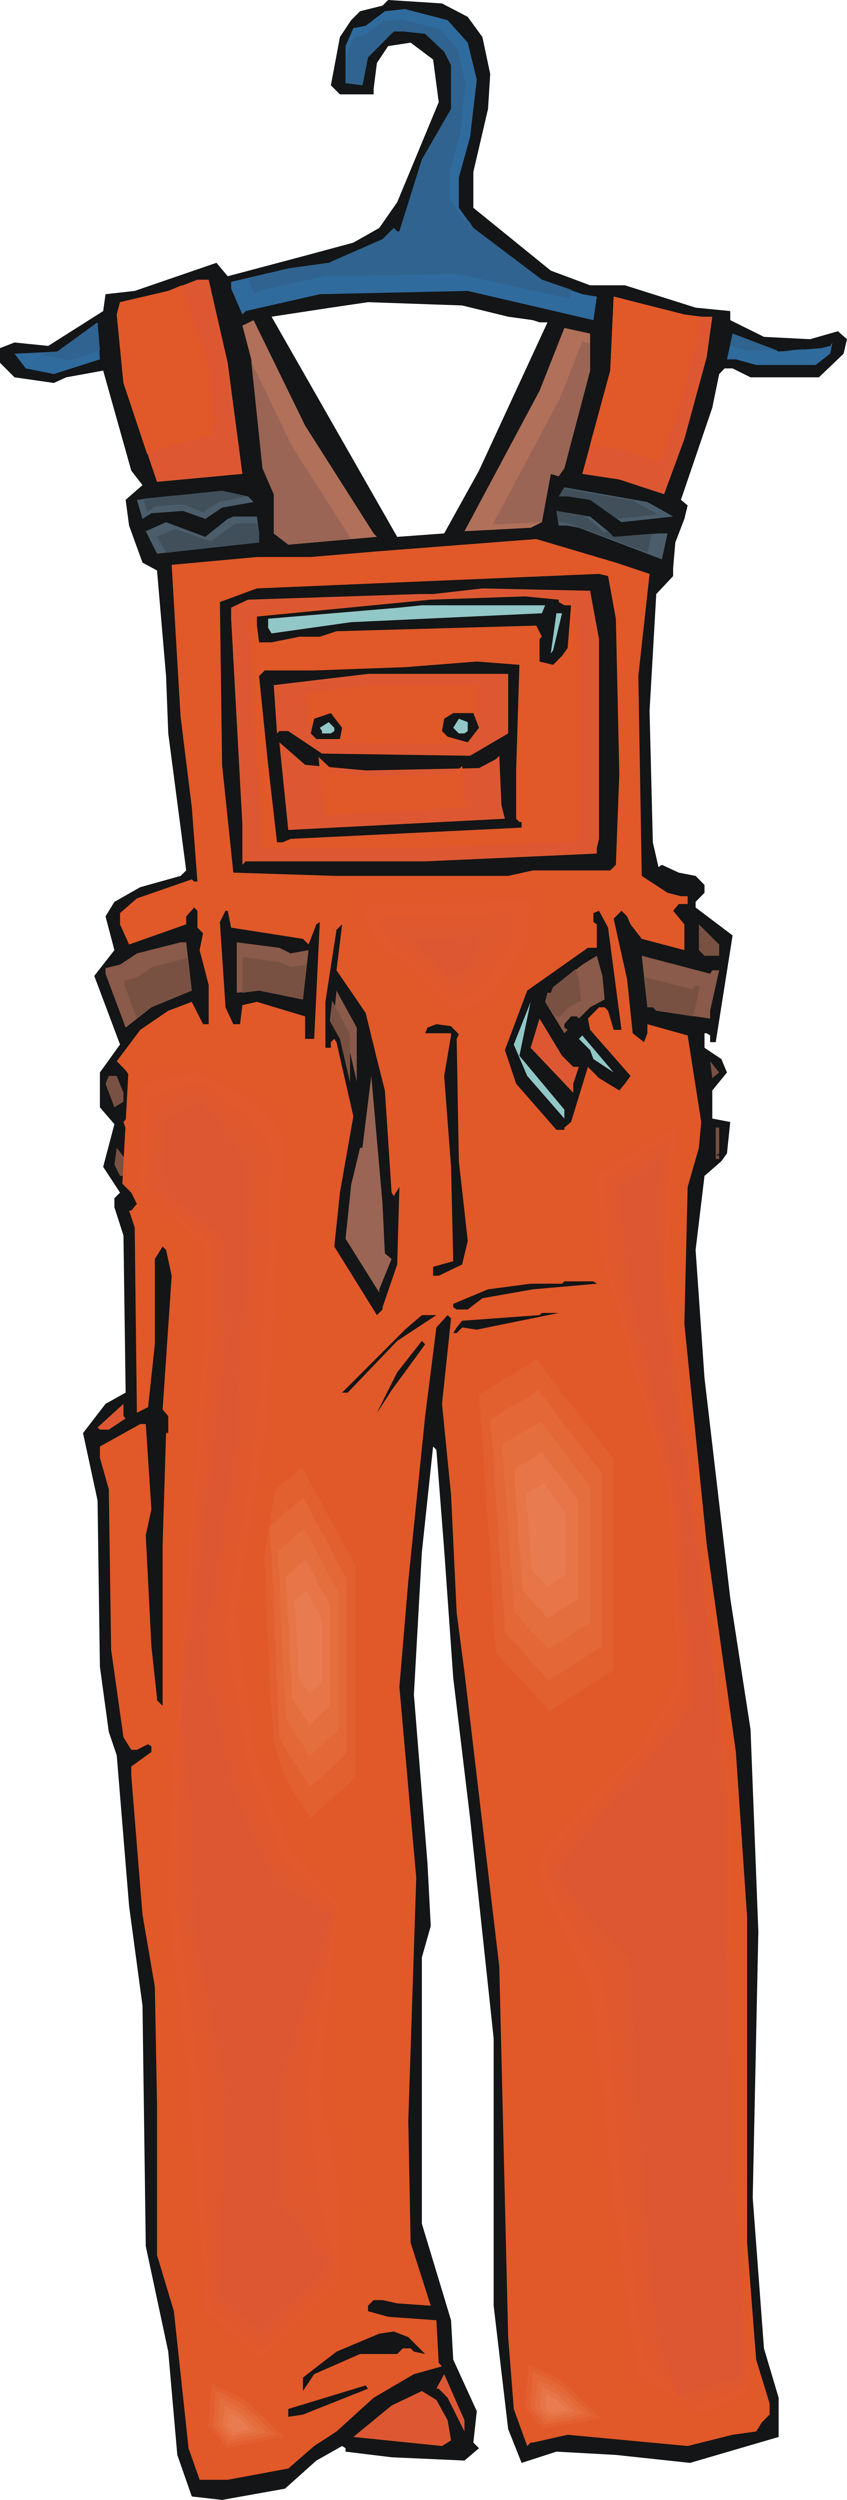 <svg xmlns="http://www.w3.org/2000/svg" width="241.44" height="711.84" fill-rule="evenodd" stroke-linecap="round" preserveAspectRatio="none" viewBox="0 0 5427 16000"><style>.brush1{fill:#131516}.pen1{stroke:none}.brush2{fill:#306b9e}.brush3{fill:#dd5832}.brush4{fill:#b0705a}.brush6{fill:#e15829}.brush7{fill:#92c7c8}.brush8{fill:#785143}.brush10{fill:#9a6554}.brush13{fill:#e1582a}.brush14{fill:#e1592c}.brush15{fill:#e0582e}.brush16{fill:#df5930}.brush17{fill:#e25f30}.brush18{fill:#e46738}.brush19{fill:#e56e3f}.brush20{fill:#e77548}.brush21{fill:#e87c50}</style><path d="m2997 108 94 129 50 237-14 223-94 403v230l496 402 252 94h223l453 143 222 22v58l216 107 295 15 179-51 58 51-22 93-158 151h-438l-115-57h-51l-35 36-44 215-201 590 43 36-21 86-58 151-14 165v50l-108 115-43 748 21 841 36 158 22-14 108 50 108 21 57 58v50l-57 58v36l237 179-108 683h-36v-43l-22-14h-14v93l108 72 36 86-94 115v180l115 22-21 201-36 50-108 94-57 474 57 819 165 1409 130 841 50 1294-36 1703 72 964 94 316v251l-568 166-475-51-381-21-223 72-86-216-93-790v-1711l-151-1409-108-898-58-820-50-640-21-21-72 676-51 912 87 1079 21 402-57 201v1704l187 618 14 252 151 330-22 201 36 36-93 79-467-21-295-36v-22l-22-14-165 93-201 180-403 72-194-22-93-266-58-661-144-675-21-1539-86-639-79-963-51-151-57-417-15-1064-93-431 144-187 129-72-14-1006-58-180v-58l36-36-108-165 72-273-93-108v-223l129-179-165-439 129-165-57-216 57-93 166-94 258-72 36-35-115-877-14-367-58-676-93-50-86-237-22-165-14-22 14 22 108-94-72-93-180-640-237 43-79 36-252-36-93-93v-94l93-36 216 22 352-223 15-108 187-21 524-180 72 86 460-122 345-93 166-94 115-165 266-640-36-273-144-108-144 22-72 108-21 165v36h-216l-58-58 58-309 72-108 57-57 144-36 36-36 345 22 165 86zm259 1919 158 22 43 14h51l-439 949-223 402-301 22-805-1409 380-58 238-35 603 21 295 72z" class="pen1 brush1"/><path d="m2997 273 58 237-43 367-72 259v194l93 129 439 331 259 93 93 15-22 151-805-187-948 21-475 108-21 22-72-166v-43l366-86 259-36 345-151 72-72 22 22h14l144-460 187-324V417l-44-86-122-115-143-15h-58l-165 166-36 179-108-14V295l50-115 79-15 123-93 129-14 273 71 129 144z" class="pen1 brush2"/><path d="m1459 2322 94 711-547 51-215-633-43-438 21-79 309-72 187-72h72l122 532zm3034-295h71l-36 259-143 524-130 353-287-94-237-36 179-661 22-474 453 115 108 14z" class="pen1 brush3"/><path d="m2394 3414 21 22-568 50-93-72v-251l-72-166-72-697-57-216 72-35 330 675 439 690z" class="pen1 brush4"/><path d="m345 2394-180-36-72-94 274-14 258-187 15 237-295 94z" class="pen1 brush2"/><path d="m3781 2372-165 625-36 51-51-15-57 309-72 36-424 22 481-899 159-402 165 36v237z" class="pen1 brush4"/><path d="m5262 2228 57-14 15-22-15 72-93 72h-381l-130-36h-57l36-165 295 115 273-22z" class="pen1 brush2"/><path d="m4277 3285 36 21-331 36-201-143-144-22h-57l36-58 532 94 129 72zm-2652-72-202 36-108 72-143-51-202 15-57 36-36-122 331-36 215-22 166 36 36 36zm2271 187 36 36 287-22h58l-36 166-532-202-72-14h-57l-15-94 216 36 115 94zm-2236 14v58l-654 72-72-144 130-58 251 94 144-115 36-15h151l14 108z" class="pen1" style="fill:#4b5d6b"/><path d="m4162 3673-72 654 22 1279 165 108 86 22h43v50h-57l-36 43 72 87v165l-273-72-72-93-22-51-36-36-50 51 86 388 36 345 72 57 22-57v-58l258 72 87 554-15 165-72 251-21 877 143 1409 187 1330 72 1057v2084l58 748 86 280v72l-50 50-36 58-151 21-288 72-769-72-223 50h-14l-22 22-86-237-36-460-57-2372-223-1883-50-381-36-755-58-582 58-547-22-21-72 79-72 568-108 1056-57 676 108 1222-51 1553 15 783 129 403-215-15-94-21h-57l-36 36v35l129 36 309 22 15 273 21 22-180 50-258 151-238 216-143 93-166 144-388 72h-180l-71-202-94-877-108-359v-970l-14-748-79-460-72-891v-58l129-93v-36l-21-14-72 36h-36l-50-80-79-560-15-1028-57-201v-72l259-144h35l36 546-36 166 36 711 36 331v14l36 36V9883l22-711h14v-108l-36-43 58-856-36-165-22-22-50 80v546l-43 402-72 36-14-1186-36-108h14l36-43-36-72 72-107-86-238-36-107 50-58v-223l-36-50-57-58 151-201 179-122 151-57 72 143h36v-251l-58-223 22-108-36-36v-108l-21-21-51 57v51l-366 129-58-129v-72l108-94 352-122 15 14h21l-36-474-72-582-21-352-36-619 546-50h345l424-36 1021-79 510 151 216 72z" class="pen1 brush6"/><path d="m3946 3960 22 992-22 583-36 36h-496l-158 35H2156l-661-21-72-690-14-1042 237-87 2192-93 58 14 50 273z" class="pen1 brush1"/><path d="M3838 4090v1279l-14 58v36l-1100 50H1574l-21 22v-259l-72-1316v-71l108-51 1099-36h87l316-36 690 15 57 309z" class="pen1 brush3"/><path d="M3723 4147v1150l-21 51v36l-985 43H1682l-14 21v-230l-72-1186v-64l100-51 992-36h79l281-28 625 14 50 280z" class="pen1 brush6"/><path d="m3580 3853 36 21h43l-22 273-36 51-57 57-87-21v-144l15-15-36-71-1280 36-107 35h-130l-179 36h-80l-14-107v-58l1114-108 604-21 216 21v15z" class="pen1 brush1"/><path d="m3472 3925-1222 57-510 72-22-36v-58l841-71 144-15h790l-21 51zm72 237-15 21 36-258h36l-57 237z" class="pen1 brush7"/><path d="M3307 4931v309l21 21h14v36l-1480 72-51 22h-36l-57-496-58-568 36-36h317l582-21 460-36 273 21-21 676z" class="pen1 brush1"/><path d="m3256 4694-244 143-949-14-216-144h-57l-15 15-21-309 604-72h898v381z" class="pen1 brush3"/><path d="m3055 4665-180 100-690-14-158-101h-43l-14 15-8-230 439-50h654v280z" class="pen1 brush6"/><path d="M2178 4730h-151l-36-36 22-94 107-36 72 94-14 72zm891-72-72 93-129-36-36-36 14-79 58-36h129l36 94z" class="pen1 brush1"/><path d="m2997 4679-21 15h-36l-36-36 36-58 57 22v57zm-855 0-22 15h-57v-15l-14-21 57-36 36 36v21z" class="pen1 brush7"/><path d="m2343 4931 726-15 108-57 22-22 14 317 22 86-1388 72-57-561 165 144 388 36z" class="pen1 brush3"/><path d="m2401 4967 481-15 65-36 14-14 15 209 7 57-906 50-36-373 108 100 252 22z" class="pen1 brush6"/><path d="m1481 5937 460 72 36 36 50-129 22-15-36 748h-58v-144l-309-93-93 21-15 122h-43l-50-108-36-546 36-72h14l22 108zm2501 654h-50l-36-122-22-22h-36l-71 72 14 72 259 295-36 50-36 43-130-79-71-72-108 353-43 36v14h-51l-258-295-72-215 143-381 389-274h57v-150l-22-15v-57l36-15 58 108 86 654zm-1639-108 72 295 51 201 43 654 14 22 36-58-14 496-94 274v14l-36 36-273-439 36-345 86-488-108-475-14-21-22 21v36h-35v-294l71-461 36-35-36 294 187 273z" class="pen1 brush1"/><path d="M4608 6117h-94l-36-36v-165l130 129v72z" class="pen1 brush8"/><path d="m1229 6340-259 107-165 130-129-345v-36l93-22 108-72 280-71h36l36 309zm633-238 115-21-36 316-281-57-143 14v-323l273 35 72 36zm2012 295-93 50-72 72-14-14h-36l-43 50v22l21 14-21 22-123-201 15-58h21l15-36 187-144 93-57 36 129 14 151zm690-187h44l-58 259v50l-345-50-22-22h-35l-36-330 438 115 14-22zm-2278 712-72-309-72-130 14-143 130 237v345z" class="pen1" style="fill:#8a5a4a"/><path d="m2243 6929-65-280-65-115 15-130 115 216v309z" class="pen1 brush8"/><path d="M3616 7102v57l-238-273-86-201 108-273-72 345 288 345z" class="pen1 brush7"/><path d="M3673 6828h58-22l-36 108v58l-273-288 57-187 144 238 72 71z" class="pen1 brush3"/><path d="m2926 6649 14 783 57 510-36 151-150 72h-36v-57l129-36-14-604-44-582 44-259v-14h-166l15-36 57-22 165 22-35 72z" class="pen1 brush1"/><path d="m3802 6778-21-57-72-72 22-22 201 237-130-86z" class="pen1 brush7"/><path d="m4564 6900-14-108 58 72-44 36zm-3773 94v57l-58 36-57-151 21-50h51l43 108z" class="pen1 brush8"/><path d="m2466 8022 43 36-79 194v21l-216-345 36-345 57-237h15l57-460 72 819 15 317z" class="pen1 brush10"/><path d="m4608 7382-22 14h22v22h-22v-201h22v165zM841 7547l-36-21h-36l-36-72 15-108 93 122v79z" class="pen1 brush8"/><path d="m3824 8216-410 36-323 57-94 72h-71l-22-14v-22l223-93 273-36h201l15-15h186l22 15zm-769 294-94-14-35 36h-22l22-36 35-43 496-36 15-14h108l-525 107zm-510 72-317 331h-36l403-403 108-93h93l-251 165zm-36 316-79 123-15 21 130-259 158-201 21 22-215 294z" class="pen1 brush1"/><path d="m805 9078-108 72h-57l-15-14 166-151v79l14 14z" class="pen1 brush3"/><path d="m2724 15066-72-15-21-21h-50l-36 36h-238l-294 129-72 108v-86l215-166 274-115 93-14 93 36 108 108z" class="pen1 brush1"/><path d="m2976 15562-108-216-57-58h-15l50-93 130 295v72z" class="pen1 brush3"/><path d="m1941 15454-94 14v-50l496-151 15 21-417 166z" class="pen1 brush1"/><path d="m2868 15490 22 129-58 36-568-58 245-201 194-93 93 57 72 130z" class="pen1 brush3"/><path d="m1164 1826 173 503 36 388-22 72-273 65-136 50-151-453-43-438 21-79 309-72 86-36zm3329 201-22 137-129 481-115 309-266-79-180-29 129-474 22-474 453 115 108 14z" class="pen1 brush6"/><path d="m3831 3371 36 36 29-7 36 36 244-15-28 115-482-179-65-15h-21l-15-72 180 29 86 72zm345-101 36 22-259 29-172-122-144-22h-57l36-50 445 79 115 64zm-3112 266-58-100 115-51 230 80 137-101 29-14h129l14 86v36l-596 64zm517-359-179 36-101 65-129-51-180 15-50 36-22-87 288-28 215-22 158 36z" class="pen1" style="fill:#404f5a"/><path d="m2933 316 50 216-36 331-65 230v179l79 115 44 29 28 43 439 331 187 64-7 58-719-158-856 14-424 94-21 21-43-100 258-65 259-36 345-151 72-72 22 22h14l144-460 187-324V417l-44-86-122-115-143-15h-58l-165 166-36 179-101-14V338l50-101 72-14 108-86 115-15 252 65 115 129zM446 2307l-166-36-14-14 101-7 258-187 15 180-194 64zm4701-72-8 8h-93l101-8zm-166 8h-187l-115-29 15-79 287 108z" class="pen1" style="fill:#30638f"/><path d="m3472 3342-316 15 431-805 144-367 50 14v173l-165 625-36 51-51-15-57 309zM1610 2314l259 540 381 596-403 36-93-72v-251l-72-166-72-683z" class="pen1 brush10"/><path d="m877 6519-79-215v-29l86-22 94-64 222-58 29 209-259 107-93 72zm985-330 100-15-21 223-281-57-107 14v-230l244 36 65 29zm2587 122h36l-43 194-237-36-22-22h-35l-22-194 309 79 14-21zm-726 93-79 43-64 65-22-14h-14l-51-86 15-58h21l15-36 143-115 22 65 14 136z" class="pen1 brush8"/><path d="m4406 7087-43 395-50 647 287 2516 115 791-21 2365 65 862 86 683-245 180-596-137-194-1172-180-1322-7-36-36-101-43-151-58-165-50-180-43-158-36-129-15-72 8-29 28-36 36-50 51-58 115-129 143-136 137-137 115-115 86-79 36-29 173-460-22-1128-525-1697 22-381 661-352z" class="pen1 brush6"/><path d="m4370 7152-7 43-7 50v51l-7 43-7 50v50l-8 51-7 43v79l-7 79v79l-7 79v72l-7 79v79l-8 79 36 309 36 309 43 317 36 309 36 309 36 316 36 309 43 309 8 101 14 108 14 100 7 101 15 100 14 101 15 101 7 100v2344l7 107 7 108 7 108 8 108 7 108 14 107 7 108 8 108 7 79 7 86 14 79 7 87 8 79 7 79 14 86 7 79-36 22-35 21-36 22-36 21-29 22-36 22-36 21-36 22-65-29-57-22-65-21-65-29-64-22-58-21-64-29-65-21-22-144-21-137-22-143-21-144-22-137-21-144-29-143-22-137-14-172-22-166-21-165-22-173-14-165-22-165-21-173-22-165-14-36-36-86-51-137-57-151-58-158-50-151-36-115-14-72 7-21 22-43 35-43 44-58 115-122 129-137 129-129 115-108 79-79 29-29 29-57 29-58 21-50 29-58 22-57 28-58 29-57 22-58v-143l-8-144-7-151-7-144v-144l-7-143-7-151v-144l-65-201-57-209-65-201-58-201-64-201-58-209-57-201-65-201v-216l7-50v-166l72-36 72-43 72-43 72-43 72-36 79-43 71-43 72-36z" class="pen1 brush13"/><path d="m4334 7209-7 51v43l-7 50-7 43v51l-7 43v50l-8 43v79l-7 72v151l-7 79v223l36 309 36 309 43 309 36 309 36 302 43 309 36 309 43 309 7 101 15 108 7 100 14 101 7 101 15 107 7 101 14 101v582l8 295v1164l7 288 7 107 7 108 7 108 8 108 7 108 14 107 7 108 8 108 7 79 7 79 7 79 7 79 7 72v79l8 79 7 79-36 22-43 22-36 14-36 21-43 22-36 22-43 21-36 15-51-29-57-29-50-36-51-29-50-28-50-29-51-36-50-29-22-136-21-137-22-137-14-136-22-137-21-136-15-137-21-136-14-173-22-172-14-166-22-172-14-166-22-172-14-173-22-165-14-29-36-86-58-115-64-136-65-144-58-130-36-107-14-65 7-29 22-36 29-43 43-57 108-115 115-130 122-129 108-101 79-79 28-29 29-57 29-50 29-58 36-57 28-51 29-57 29-58 29-50-8-151-7-151-7-151-7-151-7-151-8-151-7-151-7-151-50-194-58-194-57-194-58-194-50-194-58-194-57-194-50-194v-58l-8-64v-180l-7-58v-122l65-36 57-36 65-43 65-36 65-36 57-36 65-36 64-43z" class="pen1 brush14"/><path d="m4298 7274-7 43v43l-7 51v43l-7 43v43l-7 50v187l-7 72v367l43 309 36 302 43 309 36 302 43 301 43 310 36 301 43 309 7 101 7 108 15 101 7 107 7 101 14 108 8 100 7 108 7 288v287l7 288 7 287v295l8 288v287l7 288 7 107 7 108 7 108 8 108 7 108 14 107 7 108 8 108 7 72v79l7 72v79l7 72 7 72v79l7 72-43 21-43 15-43 21-43 22-43 14-51 22-43 14-43 22-36-36-43-43-36-36-43-36-36-36-43-43-36-36-43-36-14-137-22-129-14-130-15-136-14-130-22-136-14-130-14-129-22-172-14-173-15-172-14-173-14-172-15-173-14-165-22-173-14-29-43-71-58-101-72-122-72-122-57-123-43-93-15-65 8-21 14-36 29-43 43-58 93-115 115-122 115-115 94-108 72-72 36-28 28-58 36-50 36-58 29-50 36-58 36-50 29-57 36-51-8-158-14-151-7-158-7-158-8-151-14-158-7-158-7-151-51-187-50-187-50-180-51-187-50-186-50-180-51-187-50-187v-65l-7-64v-65l-7-72v-65l-7-64v-72l-8-65 51-36 57-29 51-35 57-36 50-36 51-36 57-29 50-36z" class="pen1 brush15"/><path d="M4263 7339v43l-8 43v43l-7 43v43l-7 43v44l-7 36 7 71v360l7 72v72l36 301 43 302 43 302 43 302 36 295 44 302 43 302 43 301 7 108 7 108 7 101 8 108 14 107 7 108 7 101 7 108 8 287 7 288v287l7 288 7 287 7 281 8 287 7 288 7 107 7 108 7 108 8 108 7 108 14 107 7 108 8 108v72l7 72v208l7 72v144l-43 21-51 15-50 21-43 15-50 14-51 22-43 14-50 22-29-43-29-51-28-43-29-43-29-50-29-43-21-44-29-50-14-122-15-129-14-130-14-122-15-129-14-130-15-129-14-122-14-180-7-173-15-172-14-173-15-172-14-173-14-172-15-173-14-28-43-58-72-86-72-108-79-108-65-100-43-87-21-57 7-29 21-36 22-43 36-43 93-115 101-115 108-115 93-101 65-72 29-28 36-58 43-50 36-51 36-57 35-50 44-51 36-50 35-57-14-159-7-158-14-165-8-158-14-158-14-166-8-158-14-165-43-173-43-172-43-180-43-172-51-173-43-179-43-173-43-172-7-80-8-71-7-72v-72l-7-72-7-79-7-72-7-72 43-29 43-36 43-28 43-29 43-36 43-29 43-29 44-28z" class="pen1 brush16"/><path d="m4227 7396-22 331 22 553 345 2387 57 862 65 2272 65 862v539l-417 137-137-424-86-978-86-1409-22-14-50-50-72-72-79-87-79-93-72-93-29-36-22-36-14-29-7-29 7-21 14-36 29-43 29-44 86-107 94-115 93-108 86-94 65-71 29-36 330-403-107-1330-309-1322-72-640 266-223z" class="pen1 brush3"/><path d="m3436 8503-446 266 137 1941 395 438 482-309V9251l-568-748z" class="pen1 brush6"/><path d="m3443 8697-50 29-43 29-51 28-43 29-50 29-43 29-51 28-43 29 15 201 14 209 14 208 15 209 14 201 7 209 15 208 14 208 43 44 43 50 44 43 43 50 43 43 43 51 43 43 36 50 57-36 51-29 50-35 50-29 51-36 57-36 51-29 50-36V9337l-65-79-57-79-65-79-58-79-64-79-58-79-64-80-58-86z" class="pen1 brush17"/><path d="m3450 8898-36 22-36 29-43 21-36 22-43 21-36 22-36 29-43 21 15 173 14 165 7 173 15 172 7 166 14 172 14 165 8 173 36 43 36 36 35 36 36 43 29 36 36 36 36 43 36 36 43-29 43-21 43-29 43-29 44-29 36-21 43-29 43-29V9423l-51-65-50-64-50-65-50-65-51-64-50-72-50-65-51-65z" class="pen1 brush18"/><path d="m3465 9100-29 14-36 22-29 14-29 22-28 14-36 22-29 14-29 21 7 137 8 129 14 137 7 129 7 137 15 137 7 129 7 136 29 29 29 29 21 29 29 36 29 28 28 29 29 29 22 29 36-15 36-21 28-22 36-21 36-22 29-22 36-21 36-22v-877l-43-50-36-50-43-51-36-57-43-50-36-51-43-50-36-50z" class="pen1 brush19"/><path d="m3472 9294-22 14-21 15-22 14-21 14-22 15-22 7-21 14-22 15v100l8 94 7 100 7 94 7 100 7 94 7 100 8 94 21 21 15 22 21 22 22 28 21 22 22 21 14 22 22 22 21-15 29-14 22-22 28-14 22-14 22-15 28-14 22-15v-639l-29-36-29-36-28-43-29-36-29-36-29-36-28-36-29-43z" class="pen1 brush20"/><path d="m3486 9495-115 65 36 489 101 107 115-79v-395l-137-187z" class="pen1 brush21"/><path d="m1926 9186-301 266 86 1941 280 445 338-309V9934l-403-748z" class="pen1 brush6"/><path d="m1934 9387-29 29-36 29-29 21-36 29-29 29-35 29-29 28-36 29 7 209 14 201 8 208 7 209 14 208 7 201 15 209 7 208 29 43 28 51 29 43 29 50 29 43 28 51 36 50 29 43 36-36 36-29 36-36 36-28 36-36 36-29 36-36 36-36v-1351l-44-79-43-79-43-79-43-79-43-80-43-79-43-79-43-79z" class="pen1 brush17"/><path d="m1941 9581-22 29-29 22-28 21-29 22-22 21-28 29-29 22-29 21 15 173 7 165 7 173 7 172 7 165 7 173 8 172 7 166 29 43 21 36 22 43 28 36 22 36 29 43 21 36 22 36 29-22 36-29 28-28 29-29 29-22 29-28 28-29 29-29v-1114l-36-65-36-64-29-65-35-65-36-64-36-65-36-72-36-65z" class="pen1 brush18"/><path d="m1948 9783-22 21-21 15-22 21-14 14-22 22-21 14-22 22-21 14 7 137 7 129v137l7 136 7 130 8 136 7 130 7 136 14 29 22 29 21 36 15 28 21 29 22 29 14 36 22 29 21-22 22-21 29-22 21-22 22-21 21-22 29-21 22-22v-877l-29-50-29-50-28-51-22-50-29-50-29-58-28-50-29-50z" class="pen1 brush19"/><path d="m1955 9984-14 7-15 14-14 15-14 14-15 15-21 14-15 14-14 7 7 101v94l7 100 8 94v100l7 94 7 100v101l14 21 15 22 14 22 14 21 15 22 14 21 15 22 14 21 14-14 15-14 21-15 15-21 14-15 22-14 14-14 14-15v-639l-14-36-22-36-21-36-22-36-14-43-22-36-21-36-22-36z" class="pen1 brush20"/><path d="m1962 10178-72 65 22 488 65 108 86-72v-402l-101-187z" class="pen1 brush21"/><path d="m1222 8014-438-438 43-798 438-43 36 7 79 29 115 43 130 58 129 71 108 72 50 36 36 43 22 43 7 36-7 144-15 245-21 301-22 324-29 316-21 273-15 187-7 72-172 1100 43 884 223 704 266 403 43 1236 215 748-215 532-575 575-403-353-216-1502-93-1373 50-575 130-618 86-2516v-266z" class="pen1 brush6"/><path d="m1265 7993-57-51-51-50-57-50-51-50-57-58-50-50-58-51-50-50v-93l7-87 7-93v-86l7-94 8-93v-86l7-94 50-7 50-7 51-7 50-8 50-7 51-7 50-7 43-7 29 7 72 29 100 50 115 57 115 65 101 79 43 43 29 36 21 43 8 43-8 144-14 230-21 295-22 323-22 309-14 266-14 180-8 72-21 144-22 143-28 151-22 144-22 144-21 144-22 143-28 151 14 108 7 108 7 115 15 108 7 108 14 115 7 107 8 115 28 80 29 86 29 86 29 79 28 86 29 87 29 79 29 86 36 43 36 50 35 44 36 43 36 43 36 50 36 43 36 43-7 151-7 158v151l-7 151v151l-8 151-7 151v151l22 94 21 93 22 93 21 94 22 93 22 94 21 93 22 94-15 57-7 65-14 64-15 65-14 58-14 64-15 65-14 65-65 64-72 72-64 65-72 72-65 65-72 71-64 65-72 72-43-43-51-43-43-36-50-43-43-43-51-36-43-43-50-44-22-179-21-187-22-180-21-187-15-187-21-179-22-187-21-180-15-165-14-158-15-166-14-165-14-158-15-165-14-159-14-165 7-79 7-72v-79l7-79v-72l7-79v-79l7-72 8-79 14-79 14-72 8-79 14-72 7-79 15-79 14-72 14-309 15-316 14-309 22-309 14-317 14-309 15-309 14-316v-352z" class="pen1 brush13"/><path d="m1301 7971-50-50-51-43-57-51-50-43-51-50-57-50-51-43-57-51 7-79 7-86v-79l8-79v-86l7-79 7-80v-86l43-7 50-7 43-15 44-7 43-14 43-7 43-7 43-15 29 15 57 28 94 51 100 57 101 72 86 79 36 43 22 43 21 43 8 36-8 144-14 230-14 288-22 316-14 302-22 259-7 179-7 72-22 151-29 151-21 151-29 151-21 158-22 151-29 151-21 151 14 115 14 108 15 107 14 115 15 108 14 108 14 115 15 108 28 79 29 79 29 79 29 79 28 79 29 79 29 79 29 87 36 36 43 43 36 43 36 36 43 43 36 43 36 36 43 43-15 151-14 144-14 151-15 151-14 151-14 143-15 151-14 151 14 94 15 86 21 93 14 94 15 93 21 87 15 93 14 93v475l-65 65-64 64-58 65-64 72-65 64-65 65-64 65-65 65-43-36-43-44-44-35-50-36-43-36-43-43-43-36-43-36-15-180-14-180-15-179-14-180-14-180-15-180-14-179-14-180-15-158-21-151-15-151-14-158-22-151-14-151-14-158-22-151 7-86v-158l7-87v-158l8-86v-79l7-79 7-72 7-72 7-79 8-72v-79l7-72 7-79 21-309 22-302 22-309 21-309 22-309 21-309 22-309 21-309-7-51v-330l-7-58z" class="pen1 brush14"/><path d="m1344 7950-50-43-58-44-50-43-50-43-51-43-50-43-57-43-51-51 7-71v-72l8-72v-72l7-72v-72l7-79v-72l43-7 36-14 43-15 36-7 36-14 43-15 36-14 36-7 22 7 57 36 72 50 86 65 87 72 71 79 36 43 22 43 14 43 8 43-8 137-7 230-14 280-22 309-14 295-15 252-14 179v65l-29 158-21 158-29 166-22 158-28 158-22 158-29 158-28 165 21 108 22 108 14 115 22 108 21 108 15 115 21 108 15 115 28 71 29 72 36 79 29 72 29 79 28 72 29 79 29 72 43 36 36 36 43 36 43 36 43 36 36 43 43 36 43 36-21 144-29 143-21 151-29 144-22 144-21 151-29 144-22 150 8 87 14 93 14 86 7 94 15 93 7 87 14 93 8 86 14 58 14 57 15 58 14 57 14 51 15 57 14 58 15 57-65 65-58 57-64 65-58 57-57 65-65 65-57 57-58 65-43-36-43-36-43-36-36-29-43-35-44-36-43-36-36-29-14-180-7-172-7-180-8-173-7-179-7-173-7-179-7-173-22-144-14-151-22-143-21-144-22-144-14-144-22-143-21-144 7-86v-683l7-72v-302l7-72v-72l22-309 28-302 29-302 22-309 28-302 29-301 22-310 29-301v-72l-8-65v-194l-7-72v-129z" class="pen1 brush15"/><path d="m1380 7928-50-43-51-36-50-43-50-36-50-43-51-36-50-43-50-36v-65l7-65v-64l7-65v-65l7-64v-65l7-65 29-14 36-14 29-15 36-14 36-15 28-14 36-14 29-15 22 15 43 36 64 50 72 65 65 79 65 86 29 36 14 43 14 43 7 43-7 137-7 223-14 280-15 302-14 287-14 252-8 172-7 65-21 165-29 166-29 165-21 165-29 173-29 165-22 166-28 165 21 115 22 108 29 108 21 115 22 107 21 108 29 115 22 108 28 72 29 72 29 72 29 64 36 72 28 72 29 72 29 72 43 29 43 36 43 28 51 36 43 29 43 29 43 36 43 28-36 144-29 144-36 144-36 143-35 144-29 144-36 144-36 143 7 94 7 86v86l7 94 8 86 7 94v86l7 93 29 51 29 50 28 57 29 51 22 57 28 50 29 51 29 57-58 58-57 57-58 58-50 57-57 58-58 65-57 57-58 58-36-36-43-29-36-29-36-29-43-36-36-28-36-29-43-36v-683l-7-172v-518l-22-136-21-137-22-137-22-136-21-137-22-136-28-137-22-129v-460l-7-94v-258l-7-72v-72l-8-72v-72l-7-72v-151l29-302 29-294 29-302 35-302 29-302 29-302 36-302 29-302v-79l-8-79v-151l-7-79v-151l-7-79z" class="pen1 brush16"/><path d="m1423 7907-395-288 21-446 216-129 14 14 36 36 51 51 57 72 58 79 50 86 22 43 14 43 7 43v180l-7 216-7 273-15 294-14 281-7 244-7 165-8 65-215 1395 215 884 245 524 374 223-353 1129v704l331 395-417 446-287-223 43-1344-201-1021-22-769-65-575 288-2386-22-704z" class="pen1 brush3"/><path d="m2149 5650-64 93 179 288 245 150 460 468 330-202 309-460 22-381-1481 44z" class="pen1 brush6"/><path d="m2257 5721-7 15-7 7-8 7-7 15-7 7-7 7-7 14-7 8 21 28 22 29 14 36 22 29 14 28 22 29 21 36 15 29 28 14 22 15 29 21 28 15 22 14 29 14 21 22 29 14 50 51 51 50 43 50 50 43 50 51 51 50 50 50 50 51 36-22 36-21 29-22 36-22 36-21 36-22 36-21 36-22 36-43 28-50 36-51 29-50 36-50 29-51 36-50 36-43v-122l7-43v-79l7-36v-43l-158 7h-158l-158 7-151 7h-159l-158 7-158 7h-158z" class="pen1 brush13"/><path d="m2365 5793-7 8-7 7-8 14v7l-7 7-7 8-7 7-7 7 21 22 15 28 14 22 14 29 15 21 14 29 14 22 22 28 22 15 21 14 22 7 14 15 22 14 21 14 22 15 21 14 43 43 44 36 35 43 44 36 43 43 36 44 43 35 36 44 28-15 36-21 29-15 29-21 29-15 28-14 29-22 29-14 22-43 28-43 29-36 29-43 29-43 21-36 29-44 29-35v-72l7-29v-101l7-28v-36l-129 7h-130l-129 7h-130l-129 7h-129l-130 7h-129z" class="pen1 brush14"/><path d="m2473 5865-7 7-8 8v7l-7 7h-7v7l-7 7v8l7 21 14 14 15 22 7 22 14 21 15 15 7 21 14 22 15 7 21 14 15 7 14 15 21 7 15 14 14 8 22 14 29 29 35 36 29 28 29 29 36 36 29 29 36 36 28 29 22-15 21-14 29-7 22-15 21-14 22-15 21-14 29-14 15-29 21-36 22-29 21-36 22-28 21-36 22-29 22-29v-29l7-28v-101l7-29v-21h-101l-100 7h-209l-100 7h-101l-101 7h-100z" class="pen1 brush15"/><path d="M2573 5937v7h-7v15h-7v7h-7v7l7 14 7 15 7 14 15 15 7 14 7 14 7 15 15 14 7 7 14 7 15 8 7 7 14 7 15 7 7 15 14 7 22 21 21 22 29 21 22 22 21 29 22 21 28 22 22 21 14-7 15-7 21-14 15-8 14-14 22-7 14-7 14-15 15-21 21-22 15-21 14-29 14-22 15-21 14-22 15-21 7-22v-93l7-22v-14h-151l-72 7h-223l-72 7h-79z" class="pen1 brush16"/><path d="m2681 6009-14 22 43 71 57 36 123 123 79-51 79-115 7-100-374 14z" class="pen1 brush3"/><path d="m1581 15332-251-130-29 324 137 165 438-79-295-280z" class="pen1 brush6"/><path d="m1567 15360-22-14-28-14-29-15-29-14-21-7-29-15-29-14-21-15-8 36v29l-7 36v72l-7 29v36l-7 36 14 14 15 22 21 14 14 21 15 15 14 21 15 15 14 21 43-7 50-14 44-7 43-8 50-7 43-14 50-7 44-8-29-28-36-29-29-36-29-29-36-28-28-29-29-29-36-29z" class="pen1 brush17"/><path d="m1560 15389-22-14-21-8-22-14-21-7-22-14-22-8-21-14-29-7v50l-7 29v57l-7 29v58l7 14 14 14 15 15 14 14 7 14 15 15 14 14 7 15 43-8 36-7 36-7 36-7 43-7 36-8 36-7 36-7-21-21-29-29-22-22-29-29-21-21-29-22-29-28-21-22z" class="pen1 brush18"/><path d="m1553 15418-22-7-14-8-22-14-14-7-22-7-14-8-15-14-21-7v43l-7 29v64l-8 22v22l8 7 14 14 7 15 7 7 15 14 7 7 7 15 15 14 28-7 29-7 29-8 29-7h36l28-7 29-7 29-7-22-15-21-21-15-22-21-14-22-22-21-21-22-15-14-21z" class="pen1 brush19"/><path d="m1538 15447-14-8-7-7-15-7-14-7h-14l-8-7-14-8-14-7v51l-8 14v65l8 7 7 7v7l7 7 7 15 7 7 8 7 7 7h21l22-7 21-7h22l22-7h21l22-7 21-8-14-7-14-14-15-15-14-14-15-14-14-15-14-14-15-14z" class="pen1 brush20"/><path d="m1531 15475-65-28-7 79 36 43 108-22-72-72z" class="pen1 brush21"/><path d="m3616 15209-252-122-29 316 137 173 431-86-287-281z" class="pen1 brush6"/><path d="m3601 15238-29-14-21-15-29-14-29-7-21-15-29-14-29-14-28-15v72l-8 29v36l-7 36v64l-7 36 14 22 15 14 14 22 15 14 14 22 14 14 22 15 14 21 43-7 43-14 51-8 43-7 50-7 43-7 43-15 51-7-36-28-29-29-29-29-36-29-28-36-29-28-36-29-29-29z" class="pen1 brush17"/><path d="m3594 15267-22-7-21-15-22-14-28-7-22-15-22-7-21-14-22-7v57l-7 29v50l-7 29v57l7 15 15 14 14 15 7 14 14 14 15 15 7 14 14 14 36-7 43-7 36-7 36-7 36-8 43-7 36-7 36-7-21-22-29-28-22-22-28-22-29-28-22-22-28-29-22-21z" class="pen1 brush18"/><path d="m3580 15296-15-8-14-7-22-7-14-14-22-8-14-7-22-7-14-7v43l-7 22v43l-7 21v43l7 15 14 7 7 14 8 8 14 14 7 14 7 7 15 15 29-7 28-8 29-7h29l29-7 28-7 36-7 29-7-22-15-21-21-22-22-14-14-22-22-21-21-22-15-21-21z" class="pen1 brush19"/><path d="m3572 15324-14-7-14-7h-7l-15-7-14-7-15-8-7-7-14-7v36l-7 14v65l-8 14 8 8 7 7 7 14 7 7 7 8 8 7 7 7 7 7h22l21-7h22l21-7 22-7h21l22-8h21l-14-14-14-14-15-15-14-14-14-15-15-14-14-14-15-15z" class="pen1 brush20"/><path d="m3558 15353-57-29-8 79 36 44 108-22-79-72z" class="pen1 brush21"/></svg>

